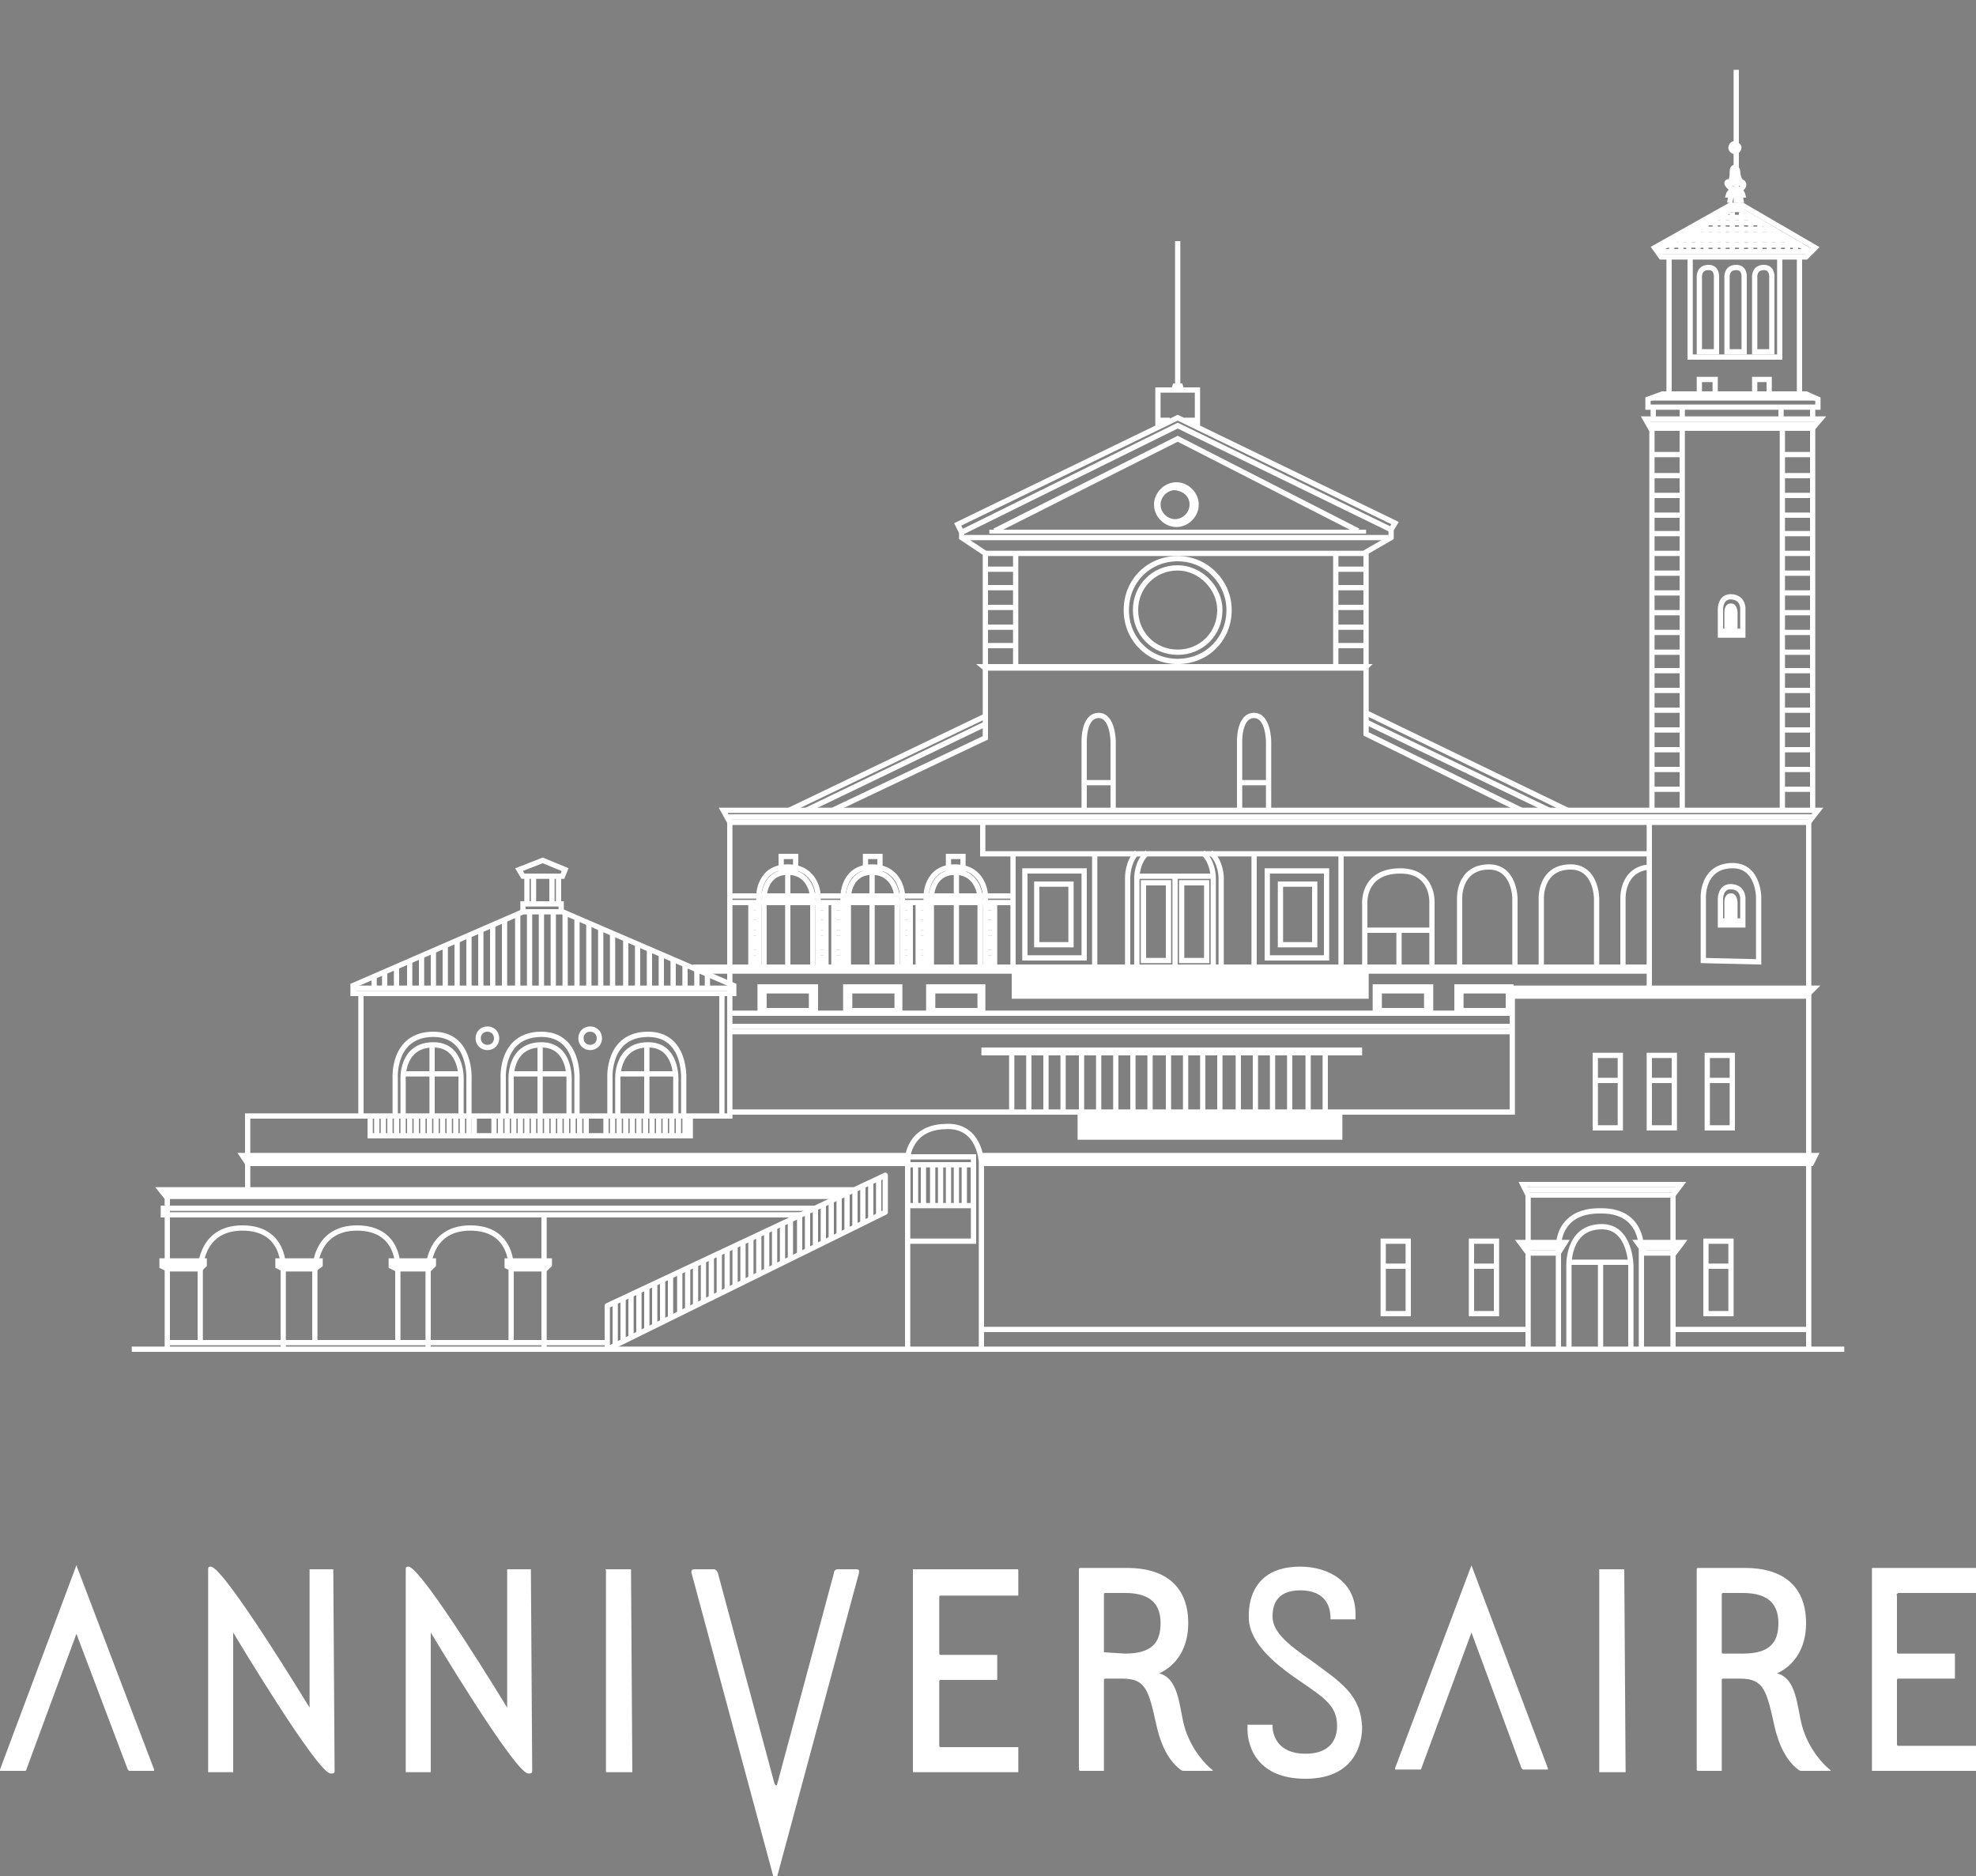 <?xml version="1.0" encoding="utf-8"?>
<!-- Generator: Adobe Illustrator 23.0.3, SVG Export Plug-In . SVG Version: 6.00 Build 0)  -->
<svg version="1.1" id="レイヤー_1" xmlns="http://www.w3.org/2000/svg" xmlns:xlink="http://www.w3.org/1999/xlink" x="0px"
	 y="0px" viewBox="0 0 150 142.4" style="enable-background:new 0 0 150 142.4;" xml:space="preserve">
<rect x="0" y="0" width="150" height="142.4" fill="#808080" stroke="none"/>
<style type="text/css">
	.st0{fill:#FFFFFF;}
	.st1{fill:none;stroke:#FFFFFF;stroke-width:0.4;}
	.st2{fill:none;stroke:#FFFFFF;stroke-width:0.4;stroke-linejoin:round;}
	.st3{fill:#FFFFFF;stroke:#FFFFFF;stroke-width:0.4;}
	.st4{fill:#163F9A;stroke:#FFFFFF;stroke-width:0.4;}
</style>
<path class="st0" d="M99.5,126c-1.6-1.1-2.9-2.1-2.9-3.3c0-0.6,0.1-2,2.1-2c1.9,0,2.3,1.2,2.3,2.1c0,0.1,0,0.1,0,0.1s0,0,0.1,0h1.7
	h0.1v-0.1v-0.3c0-2.5-2.1-3.6-4.2-3.6c-4.2,0-3.9,3.7-3.9,3.9c0,1.2,0.9,2.5,2.4,3.7c0.5,0.4,0.9,0.7,1.5,1.1
	c1.9,1.3,2.8,1.9,2.8,3.4c0,0.6-0.2,2.1-2.4,2.1c-2.1,0-2.5-1.4-2.5-2.1v-0.1c0,0,0,0-0.1,0h-1.7h-0.1c0,0,0,0,0,0.1v0.3
	c0,0.8,0.4,3.7,4.4,3.7l0,0c3.9,0,4.3-2.9,4.3-3.9C103.3,128.6,101.8,127.7,99.5,126z M123.3,119.1h-1.8h-0.1c0,0,0,0,0,0.1v15.2
	v0.1c0,0,0,0,0.1,0h1.8h0.1c0,0,0,0,0-0.1L123.3,119.1C123.4,119.1,123.4,119.1,123.3,119.1C123.4,119.1,123.4,119.1,123.3,119.1z
	 M111.7,118.8C111.7,118.8,111.6,118.9,111.7,118.8l-5.8,15.4v0.1h0.1h1.8c0,0,0.1,0,0.1-0.1l3.8-10.3l3.8,10.3l0.1,0.1h1.8h0.1
	v-0.1L111.7,118.8C111.8,118.9,111.7,118.8,111.7,118.8z M5.8,118.8C5.8,118.8,5.8,118.9,5.8,118.8L0,134.3v0.1c0,0,0,0,0.1,0h1.8
	c0,0,0.1,0,0.1-0.1L5.8,124l3.9,10.3l0.1,0.1h1.8h0.1v-0.1L5.8,118.8C5.9,118.9,5.9,118.8,5.8,118.8z M65,119.1h-1.4
	c-0.3,0-0.3,0.3-0.3,0.3l-4.3,16c0,0,0,0.1-0.1,0.1l-0.1-0.1l-4.3-16c0,0-0.1-0.3-0.3-0.3h-1.5c-0.3,0-0.2,0.3-0.2,0.3l6.2,23
	c0,0,0,0.1,0.2,0.1s0.1-0.1,0.1-0.1l6.2-23C65.2,119.3,65.3,119.1,65,119.1z M77.2,119.1h-7.8h-0.1c0,0,0,0,0,0.1v15.2v0.1
	c0,0,0,0,0.1,0h7.8h0.1c0,0,0,0,0-0.1v-1.7v-0.1c0,0,0,0-0.1,0h-5.8c0,0-0.1,0-0.1-0.1v-4.9c0-0.1,0.1-0.1,0.1-0.1h4.2h0.1
	c0,0,0,0,0-0.1v-1.7v-0.1c0,0,0,0-0.1,0h-4.2c0,0-0.1,0-0.1-0.1v-4.3c0-0.1,0.1-0.1,0.1-0.1h5.8h0.1c0,0,0,0,0-0.1v-1.7
	C77.3,119.1,77.3,119.1,77.2,119.1C77.3,119.1,77.3,119.1,77.2,119.1z M144.1,120.9h5.9h0.1c0,0,0,0,0-0.1v-1.7V119c0,0,0,0-0.1,0
	h-7.8h-0.1c0,0,0,0,0,0.1v15.2v0.1c0,0,0,0,0.1,0h7.8h0.1c0,0,0,0,0-0.1v-1.7v-0.1c0,0,0,0-0.1,0h-5.9c0,0-0.1,0-0.1-0.1v-4.9
	c0-0.1,0.1-0.1,0.1-0.1h4.2h0.1c0,0,0,0,0-0.1v-1.7v-0.1c0,0,0,0-0.1,0h-4.2c0,0-0.1,0-0.1-0.1v-4.3
	C143.9,121,144.1,120.9,144.1,120.9L144.1,120.9z M47.9,119.1h-1.8c0,0,0,0-0.1,0s0,0,0,0.1v15.2v0.1c0,0,0,0,0.1,0h1.8
	c0,0,0,0,0.1,0c0,0,0,0,0-0.1L47.9,119.1C48,119.1,48,119.1,47.9,119.1C48,119.1,48,119.1,47.9,119.1z M25.3,119.1h-1.7
	c0,0,0,0-0.1,0c0,0,0,0,0,0.1v10.4c0,0-6.5-10.7-7.5-10.7c-0.1,0-0.2,0-0.2,0.2v15.3v0.1c0,0,0,0,0.1,0h1.7c0,0,0,0,0.1,0
	c0,0,0,0,0-0.1v-10.5c0,0,6.4,10.7,7.4,10.7c0.2,0,0.3,0,0.3-0.2L25.3,119.1C25.4,119.1,25.4,119.1,25.3,119.1L25.3,119.1z
	 M40.3,119.1h-1.7c0,0,0,0-0.1,0c0,0,0,0,0,0.1v10.4c0,0-6.5-10.7-7.5-10.7c-0.1,0-0.2,0-0.2,0.2v15.3v0.1c0,0,0,0,0.1,0h1.7
	c0,0,0,0,0.1,0c0,0,0,0,0-0.1v-10.5c0,0,6.4,10.7,7.4,10.7c0.2,0,0.3,0,0.3-0.2L40.3,119.1C40.5,119.1,40.5,119.1,40.3,119.1
	C40.4,119.1,40.4,119.1,40.3,119.1z M89.9,131c-0.4-1.5-0.4-3.6-1.9-4c1.3-0.6,2.2-1.9,2.2-3.8c0-3.1-2.1-4.2-4.6-4.2H82
	c-0.1,0-0.1,0.1-0.1,0.1v15.2c0,0.1,0.1,0.1,0.1,0.1h1.7h0.1c0,0,0,0,0-0.1v-6.8c0-0.1,0.1-0.1,0.1-0.1H85c0.1,0,0.1,0,0.2,0
	c1.8,0,2,0.9,2.6,3.6c0.5,2.2,1.4,3,1.8,3.3c0.1,0.1,0.2,0.1,0.3,0.1H92c0.1,0,0.1,0,0-0.1C91.6,134,90.4,132.8,89.9,131z
	 M83.8,125.4V121c0,0,0-0.1,0.1-0.1h1.5c2,0,2.7,0.9,2.7,2.3c0,1.5-0.7,2.3-2.7,2.3L83.8,125.4C83.8,125.5,83.8,125.4,83.8,125.4z
	 M136.8,131c-0.4-1.5-0.4-3.6-1.9-4c1.3-0.6,2.2-1.9,2.2-3.8c0-3.1-2.1-4.2-4.6-4.2h-3.6c-0.1,0-0.1,0.1-0.1,0.1v15.2
	c0,0.1,0.1,0.1,0.1,0.1h1.7h0.1c0,0,0,0,0-0.1v-6.8c0-0.1,0.1-0.1,0.1-0.1h1.1c0.1,0,0.1,0,0.2,0c1.8,0,2,0.9,2.6,3.6
	c0.5,2.2,1.4,3,1.8,3.3c0.1,0.1,0.2,0.1,0.3,0.1h2.1c0.1,0,0.1,0,0-0.1C138.5,134,137.3,132.8,136.8,131z M130.7,125.4V121
	c0,0,0-0.1,0.1-0.1h1.5c2,0,2.7,0.9,2.7,2.3c0,1.5-0.7,2.3-2.7,2.3h-1.5C130.7,125.5,130.7,125.4,130.7,125.4z"/>
<g>
	<rect x="74.5" y="79.5" class="st0" width="28.9" height="0.6"/>
	<polygon class="st0" points="103.7,50.9 74.7,50.9 74.1,50.4 104.2,50.4 	"/>
	<rect x="75.1" y="40.2" class="st0" width="28.6" height="0.3"/>
	<path class="st0" d="M130.9,69.8v-1.4c0,0,0-0.6,0.5-0.6c0.5,0,0.5,0.7,0.5,0.7v1.4H130.9z"/>
	<path class="st0" d="M130.9,47.8v-1.4c0,0,0-0.6,0.5-0.6c0.5,0,0.5,0.7,0.5,0.7v1.4H130.9z"/>
	<polygon class="st0" points="138,30.4 125.2,30.4 126.3,29.9 137.1,29.9 	"/>
	<rect x="131.2" y="15.4" class="st0" width="1.2" height="0.7"/>
	<g>
		<line class="st1" x1="53.3" y1="73.7" x2="125.2" y2="73.7"/>
		<line class="st1" x1="12.7" y1="102.4" x2="12.7" y2="90.9"/>
		<polyline class="st1" points="18.8,90.3 18.8,84.7 55.4,84.7 55.4,62.4 137.3,62.4 137.3,102.4 		"/>
		<line class="st1" x1="12.7" y1="101.9" x2="46.1" y2="101.9"/>
		<path class="st1" d="M15.2,102v-5.5c0,0-0.1-3.3,3.2-3.3c3.3,0,3.1,3.1,3.1,3.1v6.2"/>
		<path class="st1" d="M23.9,101.9v-5.4c0,0-0.1-3.3,3.2-3.3c3.3,0,3.1,3.1,3.1,3.1v5.7"/>
		<path class="st1" d="M32.5,102.4v-5.9c0,0-0.1-3.3,3.2-3.3c3.3,0,3.1,3.1,3.1,3.1v5.7"/>
		<polygon class="st1" points="12.7,96.3 15.2,96.3 15.5,96 15.5,95.7 12.3,95.7 12.3,96.1 		"/>
		<polygon class="st1" points="21.5,96.3 23.9,96.3 24.3,96 24.3,95.7 21.1,95.7 21.1,96.1 		"/>
		<polygon class="st1" points="30.1,96.3 32.6,96.3 32.9,96 32.9,95.7 29.7,95.7 29.7,96.1 		"/>
		<line class="st1" x1="41.3" y1="92.3" x2="41.3" y2="102.5"/>
		<polyline class="st1" points="64.8,90.3 12.2,90.3 12.6,90.8 63.7,90.8 		"/>
		<polyline class="st1" points="60.8,92.2 12.4,92.2 12.4,91.7 61.9,91.7 		"/>
		<line class="st1" x1="12.3" y1="96" x2="15.5" y2="96"/>
		<polygon class="st1" points="38.9,96.3 41.4,96.3 41.7,96 41.7,95.7 38.5,95.7 38.5,96.1 		"/>
		<line class="st1" x1="21.1" y1="96" x2="24.2" y2="96"/>
		<line class="st1" x1="29.8" y1="96" x2="32.9" y2="96"/>
		<line class="st1" x1="38.5" y1="96" x2="41.7" y2="96"/>
		<polygon class="st2" points="67.2,89.2 46.1,99.1 46.1,102.4 67.2,92 		"/>
		<line class="st1" x1="46.7" y1="98.9" x2="46.7" y2="102.2"/>
		<line class="st1" x1="47.3" y1="98.6" x2="47.3" y2="101.8"/>
		<line class="st1" x1="47.9" y1="98.3" x2="47.9" y2="101.5"/>
		<line class="st1" x1="48.5" y1="98" x2="48.5" y2="101.2"/>
		<line class="st1" x1="49.1" y1="97.7" x2="49.1" y2="101"/>
		<line class="st1" x1="49.7" y1="97.4" x2="49.7" y2="100.6"/>
		<line class="st1" x1="50.3" y1="97.1" x2="50.3" y2="100.3"/>
		<line class="st1" x1="50.9" y1="96.9" x2="50.9" y2="100"/>
		<line class="st1" x1="51.6" y1="96.6" x2="51.6" y2="99.7"/>
		<line class="st1" x1="52.2" y1="96.3" x2="52.2" y2="99.4"/>
		<line class="st1" x1="52.8" y1="96" x2="52.8" y2="99.1"/>
		<line class="st1" x1="53.4" y1="95.7" x2="53.4" y2="98.8"/>
		<line class="st1" x1="54" y1="95.4" x2="54" y2="98.6"/>
		<line class="st1" x1="54.6" y1="95.2" x2="54.6" y2="98.2"/>
		<line class="st1" x1="55.2" y1="94.9" x2="55.2" y2="97.9"/>
		<line class="st1" x1="55.8" y1="94.6" x2="55.8" y2="97.7"/>
		<line class="st1" x1="56.4" y1="94.3" x2="56.4" y2="97.3"/>
		<line class="st1" x1="57" y1="94" x2="57" y2="97.1"/>
		<line class="st1" x1="57.6" y1="93.8" x2="57.6" y2="96.8"/>
		<line class="st1" x1="58.2" y1="93.4" x2="58.2" y2="96.4"/>
		<line class="st1" x1="58.8" y1="93.2" x2="58.8" y2="96.2"/>
		<line class="st1" x1="59.4" y1="92.8" x2="59.4" y2="95.9"/>
		<line class="st1" x1="60" y1="92.6" x2="60" y2="95.6"/>
		<line class="st1" x1="60.7" y1="92.3" x2="60.7" y2="95.3"/>
		<line class="st1" x1="61.3" y1="92" x2="61.3" y2="94.9"/>
		<line class="st1" x1="61.9" y1="91.7" x2="61.9" y2="94.7"/>
		<line class="st1" x1="62.5" y1="91.5" x2="62.5" y2="94.3"/>
		<line class="st1" x1="63.1" y1="91.2" x2="63.1" y2="94"/>
		<line class="st1" x1="63.7" y1="90.9" x2="63.7" y2="93.7"/>
		<line class="st1" x1="64.3" y1="90.6" x2="64.3" y2="93.4"/>
		<line class="st1" x1="64.9" y1="90.3" x2="64.9" y2="93.2"/>
		<line class="st1" x1="65.5" y1="90" x2="65.5" y2="92.8"/>
		<line class="st1" x1="66.1" y1="89.8" x2="66.1" y2="92.6"/>
		<line class="st1" x1="66.7" y1="89.5" x2="66.7" y2="92.3"/>
		<polygon class="st1" points="18.8,88.3 68.9,88.3 68.9,87.7 18.4,87.7 		"/>
		<polygon class="st1" points="137.5,88.3 74.6,88.3 74.6,87.7 137.8,87.7 		"/>
		<line class="st3" x1="27.4" y1="84.7" x2="27.4" y2="75.5"/>
		<line class="st3" x1="54.8" y1="84.7" x2="54.8" y2="75.5"/>
		<polyline class="st1" points="28.1,84.8 28.1,86.2 52.4,86.2 52.4,84.7 		"/>
		<line class="st1" x1="28.6" y1="84.7" x2="28.6" y2="86.2"/>
		<line class="st1" x1="29.1" y1="84.7" x2="29.1" y2="86.2"/>
		<line class="st1" x1="29.6" y1="84.7" x2="29.6" y2="86.2"/>
		<line class="st1" x1="30.1" y1="84.7" x2="30.1" y2="86.2"/>
		<line class="st1" x1="30.6" y1="84.7" x2="30.6" y2="86.2"/>
		<line class="st1" x1="31.1" y1="84.7" x2="31.1" y2="86.2"/>
		<line class="st1" x1="31.6" y1="84.7" x2="31.6" y2="86.2"/>
		<line class="st1" x1="32.1" y1="84.7" x2="32.1" y2="86.2"/>
		<line class="st1" x1="32.6" y1="84.7" x2="32.6" y2="86.2"/>
		<line class="st1" x1="33.1" y1="84.7" x2="33.1" y2="86.2"/>
		<line class="st1" x1="33.6" y1="84.7" x2="33.6" y2="86.2"/>
		<line class="st1" x1="34.1" y1="84.7" x2="34.1" y2="86.2"/>
		<line class="st1" x1="34.6" y1="84.7" x2="34.6" y2="86.2"/>
		<line class="st1" x1="35.1" y1="84.7" x2="35.1" y2="86.2"/>
		<line class="st1" x1="35.6" y1="84.7" x2="35.6" y2="86.2"/>
		<line class="st1" x1="36" y1="84.7" x2="36" y2="86.2"/>
		<line class="st1" x1="37.5" y1="84.7" x2="37.5" y2="86.2"/>
		<line class="st1" x1="38" y1="84.7" x2="38" y2="86.2"/>
		<line class="st1" x1="38.5" y1="84.7" x2="38.5" y2="86.2"/>
		<line class="st1" x1="39" y1="84.7" x2="39" y2="86.2"/>
		<line class="st1" x1="39.5" y1="84.7" x2="39.5" y2="86.2"/>
		<line class="st1" x1="40" y1="84.7" x2="40" y2="86.2"/>
		<line class="st1" x1="40.5" y1="84.7" x2="40.5" y2="86.2"/>
		<line class="st1" x1="41" y1="84.7" x2="41" y2="86.2"/>
		<line class="st1" x1="41.5" y1="84.7" x2="41.5" y2="86.2"/>
		<line class="st1" x1="42" y1="84.7" x2="42" y2="86.2"/>
		<line class="st1" x1="42.5" y1="84.7" x2="42.5" y2="86.2"/>
		<line class="st1" x1="43" y1="84.7" x2="43" y2="86.2"/>
		<line class="st1" x1="43.5" y1="84.7" x2="43.5" y2="86.2"/>
		<line class="st1" x1="44" y1="84.7" x2="44" y2="86.2"/>
		<line class="st1" x1="44.5" y1="84.7" x2="44.5" y2="86.2"/>
		<line class="st1" x1="46" y1="84.7" x2="46" y2="86.2"/>
		<line class="st1" x1="46.5" y1="84.7" x2="46.5" y2="86.2"/>
		<line class="st1" x1="47" y1="84.7" x2="47" y2="86.2"/>
		<line class="st1" x1="47.5" y1="84.7" x2="47.5" y2="86.2"/>
		<line class="st1" x1="48" y1="84.7" x2="48" y2="86.2"/>
		<line class="st1" x1="48.5" y1="84.7" x2="48.5" y2="86.2"/>
		<line class="st1" x1="49" y1="84.7" x2="49" y2="86.2"/>
		<line class="st1" x1="49.5" y1="84.7" x2="49.5" y2="86.2"/>
		<line class="st1" x1="50" y1="84.7" x2="50" y2="86.2"/>
		<line class="st1" x1="50.5" y1="84.7" x2="50.5" y2="86.2"/>
		<line class="st1" x1="51" y1="84.7" x2="51" y2="86.2"/>
		<line class="st1" x1="51.5" y1="84.7" x2="51.5" y2="86.2"/>
		<line class="st1" x1="52" y1="84.7" x2="52" y2="86.2"/>
		<path class="st1" d="M30,84.7v-2.9c0,0-0.2-3.3,2.9-3.3c2.9,0,2.7,3.4,2.7,3.4v2.8"/>
		<path class="st1" d="M30.6,84.7V82c0,0-0.2-2.7,2.3-2.7c2.3,0,2.1,2.8,2.1,2.8v2.6"/>
		<line class="st1" x1="32.8" y1="79.3" x2="32.8" y2="84.7"/>
		<line class="st1" x1="30.6" y1="81.5" x2="34.9" y2="81.5"/>
		<path class="st1" d="M38.2,84.7v-2.9c0,0-0.2-3.3,2.9-3.3c2.9,0,2.7,3.4,2.7,3.4v2.8"/>
		<path class="st1" d="M38.8,84.7V82c0,0-0.2-2.7,2.3-2.7c2.3,0,2.1,2.8,2.1,2.8v2.6"/>
		<line class="st1" x1="41" y1="79.3" x2="41" y2="84.7"/>
		<line class="st1" x1="38.8" y1="81.5" x2="43.1" y2="81.5"/>
		<path class="st1" d="M46.3,84.7v-2.9c0,0-0.2-3.3,2.9-3.3c2.9,0,2.7,3.4,2.7,3.4v2.8"/>
		<path class="st1" d="M46.9,84.7V82c0,0-0.2-2.7,2.3-2.7c2.3,0,2.1,2.8,2.1,2.8v2.6"/>
		<line class="st1" x1="49.1" y1="79.3" x2="49.1" y2="84.7"/>
		<line class="st1" x1="46.9" y1="81.5" x2="51.3" y2="81.5"/>
		<path class="st1" d="M45.5,78.8c0,0.4-0.3,0.7-0.7,0.7c-0.4,0-0.7-0.3-0.7-0.7c0-0.4,0.3-0.7,0.7-0.7
			C45.2,78.1,45.5,78.4,45.5,78.8z"/>
		<path class="st1" d="M37.7,78.8c0,0.4-0.3,0.7-0.7,0.7c-0.4,0-0.7-0.3-0.7-0.7c0-0.4,0.3-0.7,0.7-0.7
			C37.4,78.1,37.7,78.4,37.7,78.8z"/>
		<polyline class="st1" points="55.4,84.4 114.8,84.4 114.8,75.6 137.2,75.6 		"/>
		<line class="st1" x1="76.8" y1="80" x2="76.8" y2="84.4"/>
		<line class="st1" x1="78.1" y1="80" x2="78.1" y2="84.4"/>
		<line class="st1" x1="79.4" y1="80" x2="79.4" y2="84.4"/>
		<line class="st1" x1="80.7" y1="80" x2="80.7" y2="84.4"/>
		<line class="st1" x1="82.1" y1="80" x2="82.1" y2="84.4"/>
		<line class="st1" x1="83.4" y1="80" x2="83.4" y2="84.4"/>
		<line class="st1" x1="84.7" y1="80" x2="84.7" y2="84.4"/>
		<line class="st1" x1="86" y1="80" x2="86" y2="84.4"/>
		<line class="st1" x1="87.3" y1="80" x2="87.3" y2="84.4"/>
		<line class="st1" x1="88.7" y1="80" x2="88.7" y2="84.4"/>
		<line class="st1" x1="90" y1="80" x2="90" y2="84.4"/>
		<line class="st1" x1="91.3" y1="80" x2="91.3" y2="84.4"/>
		<line class="st1" x1="92.6" y1="80" x2="92.6" y2="84.4"/>
		<line class="st1" x1="94" y1="80" x2="94" y2="84.4"/>
		<line class="st1" x1="95.3" y1="80" x2="95.3" y2="84.4"/>
		<line class="st1" x1="96.6" y1="80" x2="96.6" y2="84.4"/>
		<line class="st1" x1="97.9" y1="80" x2="97.9" y2="84.4"/>
		<line class="st1" x1="99.3" y1="80" x2="99.3" y2="84.4"/>
		<line class="st1" x1="100.6" y1="80" x2="100.6" y2="84.4"/>
		<polyline class="st1" points="101.7,84.4 101.7,86.3 82,86.3 82,84.4 		"/>
		<line class="st1" x1="82.3" y1="84.4" x2="82.3" y2="86.2"/>
		<line class="st1" x1="82.6" y1="84.4" x2="82.6" y2="86.2"/>
		<line class="st1" x1="82.8" y1="84.4" x2="82.8" y2="86.2"/>
		<line class="st1" x1="83.1" y1="84.4" x2="83.1" y2="86.2"/>
		<line class="st1" x1="83.3" y1="84.4" x2="83.3" y2="86.2"/>
		<line class="st1" x1="83.6" y1="84.4" x2="83.6" y2="86.2"/>
		<line class="st1" x1="83.9" y1="84.4" x2="83.9" y2="86.2"/>
		<line class="st1" x1="84.1" y1="84.4" x2="84.1" y2="86.2"/>
		<line class="st1" x1="84.4" y1="84.4" x2="84.4" y2="86.2"/>
		<line class="st1" x1="84.6" y1="84.4" x2="84.6" y2="86.2"/>
		<line class="st1" x1="84.9" y1="84.4" x2="84.9" y2="86.2"/>
		<line class="st1" x1="85.2" y1="84.4" x2="85.2" y2="86.2"/>
		<line class="st1" x1="85.4" y1="84.4" x2="85.4" y2="86.2"/>
		<line class="st1" x1="85.7" y1="84.4" x2="85.7" y2="86.2"/>
		<line class="st1" x1="85.9" y1="84.4" x2="85.9" y2="86.2"/>
		<line class="st1" x1="86.2" y1="84.4" x2="86.2" y2="86.2"/>
		<line class="st1" x1="86.4" y1="84.4" x2="86.4" y2="86.2"/>
		<line class="st1" x1="86.7" y1="84.4" x2="86.7" y2="86.2"/>
		<line class="st1" x1="87" y1="84.4" x2="87" y2="86.2"/>
		<line class="st1" x1="87.2" y1="84.4" x2="87.2" y2="86.2"/>
		<line class="st1" x1="87.5" y1="84.4" x2="87.5" y2="86.2"/>
		<line class="st1" x1="87.7" y1="84.4" x2="87.7" y2="86.2"/>
		<line class="st1" x1="88" y1="84.4" x2="88" y2="86.2"/>
		<line class="st1" x1="88.2" y1="84.4" x2="88.2" y2="86.2"/>
		<line class="st1" x1="88.5" y1="84.4" x2="88.5" y2="86.2"/>
		<line class="st1" x1="88.8" y1="84.4" x2="88.8" y2="86.2"/>
		<line class="st1" x1="89" y1="84.4" x2="89" y2="86.2"/>
		<line class="st1" x1="89.3" y1="84.4" x2="89.3" y2="86.2"/>
		<line class="st1" x1="89.5" y1="84.4" x2="89.5" y2="86.2"/>
		<line class="st1" x1="89.8" y1="84.4" x2="89.8" y2="86.2"/>
		<line class="st1" x1="90.1" y1="84.4" x2="90.1" y2="86.2"/>
		<line class="st1" x1="90.3" y1="84.4" x2="90.3" y2="86.2"/>
		<line class="st1" x1="90.6" y1="84.4" x2="90.6" y2="86.2"/>
		<line class="st1" x1="90.8" y1="84.4" x2="90.8" y2="86.2"/>
		<line class="st1" x1="91.1" y1="84.4" x2="91.1" y2="86.2"/>
		<line class="st1" x1="91.3" y1="84.4" x2="91.3" y2="86.2"/>
		<line class="st1" x1="91.6" y1="84.4" x2="91.6" y2="86.2"/>
		<line class="st1" x1="91.9" y1="84.4" x2="91.9" y2="86.2"/>
		<line class="st1" x1="92.1" y1="84.4" x2="92.1" y2="86.2"/>
		<line class="st1" x1="92.4" y1="84.4" x2="92.4" y2="86.2"/>
		<line class="st1" x1="92.6" y1="84.4" x2="92.6" y2="86.2"/>
		<line class="st1" x1="92.9" y1="84.4" x2="92.9" y2="86.2"/>
		<line class="st1" x1="93.1" y1="84.4" x2="93.1" y2="86.2"/>
		<line class="st1" x1="93.4" y1="84.4" x2="93.4" y2="86.2"/>
		<line class="st1" x1="93.7" y1="84.4" x2="93.7" y2="86.2"/>
		<line class="st1" x1="93.9" y1="84.4" x2="93.9" y2="86.2"/>
		<line class="st1" x1="94.2" y1="84.4" x2="94.2" y2="86.2"/>
		<line class="st1" x1="94.4" y1="84.4" x2="94.4" y2="86.2"/>
		<line class="st1" x1="94.7" y1="84.4" x2="94.7" y2="86.2"/>
		<line class="st1" x1="95" y1="84.4" x2="95" y2="86.2"/>
		<line class="st1" x1="95.2" y1="84.4" x2="95.2" y2="86.2"/>
		<line class="st1" x1="95.5" y1="84.4" x2="95.5" y2="86.2"/>
		<line class="st1" x1="95.7" y1="84.4" x2="95.7" y2="86.2"/>
		<line class="st1" x1="96" y1="84.4" x2="96" y2="86.2"/>
		<line class="st1" x1="96.2" y1="84.4" x2="96.2" y2="86.2"/>
		<line class="st1" x1="96.5" y1="84.4" x2="96.5" y2="86.2"/>
		<line class="st1" x1="96.8" y1="84.4" x2="96.8" y2="86.2"/>
		<line class="st1" x1="97" y1="84.4" x2="97" y2="86.2"/>
		<line class="st1" x1="97.3" y1="84.4" x2="97.3" y2="86.2"/>
		<line class="st1" x1="97.5" y1="84.4" x2="97.5" y2="86.2"/>
		<line class="st1" x1="97.8" y1="84.4" x2="97.8" y2="86.2"/>
		<line class="st1" x1="98" y1="84.4" x2="98" y2="86.2"/>
		<line class="st1" x1="98.3" y1="84.4" x2="98.3" y2="86.2"/>
		<line class="st1" x1="98.6" y1="84.4" x2="98.6" y2="86.2"/>
		<line class="st1" x1="98.8" y1="84.4" x2="98.8" y2="86.2"/>
		<line class="st1" x1="99.1" y1="84.4" x2="99.1" y2="86.2"/>
		<line class="st1" x1="99.3" y1="84.4" x2="99.3" y2="86.2"/>
		<line class="st1" x1="99.6" y1="84.4" x2="99.6" y2="86.2"/>
		<line class="st1" x1="99.9" y1="84.4" x2="99.9" y2="86.2"/>
		<line class="st1" x1="100.1" y1="84.4" x2="100.1" y2="86.2"/>
		<line class="st1" x1="100.4" y1="84.4" x2="100.4" y2="86.2"/>
		<line class="st1" x1="100.6" y1="84.4" x2="100.6" y2="86.2"/>
		<line class="st1" x1="100.9" y1="84.4" x2="100.9" y2="86.2"/>
		<line class="st1" x1="101.1" y1="84.4" x2="101.1" y2="86.2"/>
		<line class="st1" x1="101.4" y1="84.4" x2="101.4" y2="86.2"/>
		<polyline class="st1" points="103.7,73.7 103.7,75.6 77,75.6 77,73.7 		"/>
		<line class="st1" x1="77.3" y1="73.8" x2="77.3" y2="75.6"/>
		<line class="st1" x1="77.5" y1="73.8" x2="77.5" y2="75.6"/>
		<line class="st1" x1="77.8" y1="73.8" x2="77.8" y2="75.6"/>
		<line class="st1" x1="78.1" y1="73.8" x2="78.1" y2="75.6"/>
		<line class="st1" x1="78.3" y1="73.8" x2="78.3" y2="75.6"/>
		<line class="st1" x1="78.6" y1="73.8" x2="78.6" y2="75.6"/>
		<line class="st1" x1="78.8" y1="73.8" x2="78.8" y2="75.6"/>
		<line class="st1" x1="79.1" y1="73.8" x2="79.1" y2="75.6"/>
		<line class="st1" x1="79.3" y1="73.8" x2="79.3" y2="75.6"/>
		<line class="st1" x1="79.6" y1="73.8" x2="79.6" y2="75.6"/>
		<line class="st1" x1="79.9" y1="73.8" x2="79.9" y2="75.6"/>
		<line class="st1" x1="80.1" y1="73.8" x2="80.1" y2="75.6"/>
		<line class="st1" x1="80.4" y1="73.8" x2="80.4" y2="75.6"/>
		<line class="st1" x1="80.6" y1="73.8" x2="80.6" y2="75.6"/>
		<line class="st1" x1="80.9" y1="73.8" x2="80.9" y2="75.6"/>
		<line class="st1" x1="81.1" y1="73.8" x2="81.1" y2="75.6"/>
		<line class="st1" x1="81.4" y1="73.8" x2="81.4" y2="75.6"/>
		<line class="st1" x1="81.7" y1="73.8" x2="81.7" y2="75.6"/>
		<line class="st1" x1="81.9" y1="73.8" x2="81.9" y2="75.6"/>
		<line class="st1" x1="82.2" y1="73.8" x2="82.2" y2="75.6"/>
		<line class="st1" x1="82.4" y1="73.8" x2="82.4" y2="75.6"/>
		<line class="st1" x1="82.7" y1="73.8" x2="82.7" y2="75.6"/>
		<line class="st1" x1="83" y1="73.8" x2="83" y2="75.6"/>
		<line class="st1" x1="83.2" y1="73.8" x2="83.2" y2="75.6"/>
		<line class="st1" x1="83.5" y1="73.8" x2="83.5" y2="75.6"/>
		<line class="st1" x1="83.7" y1="73.8" x2="83.7" y2="75.6"/>
		<line class="st1" x1="84" y1="73.8" x2="84" y2="75.6"/>
		<line class="st1" x1="84.2" y1="73.8" x2="84.2" y2="75.6"/>
		<line class="st1" x1="84.5" y1="73.8" x2="84.5" y2="75.6"/>
		<line class="st1" x1="84.8" y1="73.8" x2="84.8" y2="75.6"/>
		<line class="st1" x1="85" y1="73.8" x2="85" y2="75.6"/>
		<line class="st1" x1="85.3" y1="73.8" x2="85.3" y2="75.6"/>
		<line class="st1" x1="85.5" y1="73.8" x2="85.5" y2="75.6"/>
		<line class="st1" x1="85.8" y1="73.8" x2="85.8" y2="75.6"/>
		<line class="st1" x1="86" y1="73.8" x2="86" y2="75.6"/>
		<line class="st1" x1="86.3" y1="73.8" x2="86.3" y2="75.6"/>
		<line class="st1" x1="86.6" y1="73.8" x2="86.6" y2="75.6"/>
		<line class="st1" x1="86.8" y1="73.8" x2="86.8" y2="75.6"/>
		<line class="st1" x1="87.1" y1="73.8" x2="87.1" y2="75.6"/>
		<line class="st1" x1="87.3" y1="73.8" x2="87.3" y2="75.6"/>
		<line class="st1" x1="87.6" y1="73.8" x2="87.6" y2="75.6"/>
		<line class="st1" x1="87.9" y1="73.8" x2="87.9" y2="75.6"/>
		<line class="st1" x1="88.1" y1="73.8" x2="88.1" y2="75.6"/>
		<line class="st1" x1="88.4" y1="73.8" x2="88.4" y2="75.6"/>
		<line class="st1" x1="88.6" y1="73.8" x2="88.6" y2="75.6"/>
		<line class="st1" x1="88.9" y1="73.8" x2="88.9" y2="75.6"/>
		<line class="st1" x1="89.1" y1="73.8" x2="89.1" y2="75.6"/>
		<line class="st1" x1="89.4" y1="73.8" x2="89.4" y2="75.6"/>
		<line class="st1" x1="89.7" y1="73.8" x2="89.7" y2="75.6"/>
		<line class="st1" x1="89.9" y1="73.8" x2="89.9" y2="75.6"/>
		<line class="st1" x1="90.2" y1="73.8" x2="90.2" y2="75.6"/>
		<line class="st1" x1="90.4" y1="73.8" x2="90.4" y2="75.6"/>
		<line class="st1" x1="90.7" y1="73.8" x2="90.7" y2="75.6"/>
		<line class="st1" x1="90.9" y1="73.8" x2="90.9" y2="75.6"/>
		<line class="st1" x1="91.2" y1="73.8" x2="91.2" y2="75.6"/>
		<line class="st1" x1="91.5" y1="73.8" x2="91.5" y2="75.6"/>
		<line class="st1" x1="91.7" y1="73.8" x2="91.7" y2="75.6"/>
		<line class="st1" x1="92" y1="73.8" x2="92" y2="75.6"/>
		<line class="st1" x1="92.2" y1="73.8" x2="92.2" y2="75.6"/>
		<line class="st1" x1="92.5" y1="73.8" x2="92.5" y2="75.6"/>
		<line class="st1" x1="92.8" y1="73.8" x2="92.8" y2="75.6"/>
		<line class="st1" x1="93" y1="73.8" x2="93" y2="75.6"/>
		<line class="st1" x1="93.3" y1="73.8" x2="93.3" y2="75.6"/>
		<line class="st1" x1="93.5" y1="73.8" x2="93.5" y2="75.6"/>
		<line class="st1" x1="93.8" y1="73.8" x2="93.8" y2="75.6"/>
		<line class="st1" x1="94" y1="73.8" x2="94" y2="75.6"/>
		<line class="st1" x1="94.3" y1="73.8" x2="94.3" y2="75.6"/>
		<line class="st1" x1="94.6" y1="73.8" x2="94.6" y2="75.6"/>
		<line class="st1" x1="94.8" y1="73.8" x2="94.8" y2="75.6"/>
		<line class="st1" x1="95.1" y1="73.8" x2="95.1" y2="75.6"/>
		<line class="st1" x1="95.3" y1="73.8" x2="95.3" y2="75.6"/>
		<line class="st1" x1="95.6" y1="73.8" x2="95.6" y2="75.6"/>
		<line class="st1" x1="95.8" y1="73.8" x2="95.8" y2="75.6"/>
		<line class="st1" x1="96.1" y1="73.8" x2="96.1" y2="75.6"/>
		<line class="st1" x1="96.4" y1="73.8" x2="96.4" y2="75.6"/>
		<line class="st1" x1="96.6" y1="73.8" x2="96.6" y2="75.6"/>
		<line class="st1" x1="96.9" y1="73.8" x2="96.9" y2="75.6"/>
		<line class="st1" x1="97.2" y1="73.8" x2="97.2" y2="75.6"/>
		<line class="st1" x1="97.4" y1="73.8" x2="97.4" y2="75.6"/>
		<line class="st1" x1="97.7" y1="73.8" x2="97.7" y2="75.6"/>
		<line class="st1" x1="98" y1="73.8" x2="98" y2="75.6"/>
		<line class="st1" x1="98.2" y1="73.8" x2="98.2" y2="75.6"/>
		<line class="st1" x1="98.5" y1="73.8" x2="98.5" y2="75.6"/>
		<line class="st1" x1="98.8" y1="73.8" x2="98.8" y2="75.6"/>
		<line class="st1" x1="99" y1="73.8" x2="99" y2="75.6"/>
		<line class="st1" x1="99.3" y1="73.8" x2="99.3" y2="75.6"/>
		<line class="st1" x1="99.6" y1="73.8" x2="99.6" y2="75.6"/>
		<line class="st1" x1="99.8" y1="73.8" x2="99.8" y2="75.6"/>
		<line class="st1" x1="100.1" y1="73.8" x2="100.1" y2="75.6"/>
		<line class="st1" x1="100.4" y1="73.8" x2="100.4" y2="75.6"/>
		<line class="st1" x1="100.6" y1="73.8" x2="100.6" y2="75.6"/>
		<line class="st1" x1="100.9" y1="73.8" x2="100.9" y2="75.6"/>
		<line class="st1" x1="101.2" y1="73.8" x2="101.2" y2="75.6"/>
		<line class="st1" x1="101.5" y1="73.8" x2="101.5" y2="75.6"/>
		<line class="st1" x1="101.7" y1="73.8" x2="101.7" y2="75.6"/>
		<line class="st1" x1="102" y1="73.8" x2="102" y2="75.6"/>
		<line class="st1" x1="102.3" y1="73.8" x2="102.3" y2="75.6"/>
		<line class="st1" x1="102.5" y1="73.8" x2="102.5" y2="75.6"/>
		<line class="st1" x1="102.8" y1="73.8" x2="102.8" y2="75.6"/>
		<line class="st1" x1="103.1" y1="73.8" x2="103.1" y2="75.6"/>
		<line class="st1" x1="103.3" y1="73.8" x2="103.3" y2="75.6"/>
		<line class="st1" x1="55.4" y1="76.9" x2="114.8" y2="76.9"/>
		<line class="st1" x1="55.4" y1="77.9" x2="114.8" y2="77.9"/>
		<line class="st1" x1="55.4" y1="78.3" x2="114.8" y2="78.3"/>
		<rect x="57.7" y="74.9" class="st1" width="4.2" height="2"/>
		<rect x="58" y="75.2" class="st1" width="3.6" height="1.5"/>
		<rect x="64.2" y="74.9" class="st1" width="4.1" height="2"/>
		<rect x="64.5" y="75.2" class="st1" width="3.6" height="1.5"/>
		<rect x="70.5" y="74.9" class="st1" width="4.1" height="2"/>
		<rect x="70.8" y="75.2" class="st1" width="3.6" height="1.5"/>
		<rect x="104.4" y="74.9" class="st1" width="4.2" height="2"/>
		<rect x="104.7" y="75.2" class="st1" width="3.6" height="1.5"/>
		<rect x="110.9" y="75.2" class="st1" width="3.6" height="1.5"/>
		<g>
			<rect x="77.8" y="66.1" class="st1" width="4.5" height="6.6"/>
			<rect x="78.7" y="67.1" class="st1" width="2.6" height="4.6"/>
		</g>
		<g>
			<rect x="96.2" y="66.1" class="st1" width="4.5" height="6.6"/>
			<rect x="97.2" y="67.1" class="st1" width="2.6" height="4.6"/>
		</g>
		<path class="st1" d="M85.6,73.4v-6.8c0,0,0-1.2,0.7-1.9"/>
		<path class="st1" d="M86.3,73.4v-6.8c0,0,0-1.2,0.8-1.9"/>
		<path class="st1" d="M92.7,73.4v-6.8c0,0,0-1.2-0.8-1.9"/>
		<path class="st1" d="M92.1,73.4v-6.8c0,0,0-1.2-0.8-1.9"/>
		<line class="st1" x1="86.4" y1="66.5" x2="92" y2="66.5"/>
		<line class="st1" x1="89.2" y1="66.5" x2="89.2" y2="73.4"/>
		<rect x="86.8" y="67" class="st1" width="1.9" height="5.9"/>
		<rect x="89.7" y="67" class="st1" width="1.9" height="5.9"/>
		<polygon class="st1" points="137.3,62.4 55.4,62.4 54.9,61.5 138,61.5 		"/>
		<line class="st1" x1="55.2" y1="62" x2="137.6" y2="62"/>
		<polyline class="st1" points="74.6,62.5 74.6,64.8 125.2,64.8 		"/>
		<line class="st1" x1="76.9" y1="64.8" x2="76.9" y2="73.4"/>
		<line class="st1" x1="83.1" y1="64.8" x2="83.1" y2="73.4"/>
		<line class="st1" x1="95.2" y1="64.8" x2="95.2" y2="73.4"/>
		<line class="st1" x1="101.8" y1="64.8" x2="101.8" y2="73.4"/>
		<path class="st1" d="M103.6,73.4v-4.8c0,0-0.2-2.5,2.7-2.5c2.6,0,2.4,2.5,2.4,2.5v4.8"/>
		<line class="st1" x1="103.6" y1="70.6" x2="108.7" y2="70.6"/>
		<line class="st1" x1="106.2" y1="70.6" x2="106.2" y2="73.4"/>
		<path class="st1" d="M110.8,73.4v-5.2c0,0-0.1-2.3,2.1-2.4c2.1-0.1,2.1,2.4,2.1,2.4v5.2"/>
		<path class="st1" d="M117,73.4v-5.2c0,0-0.1-2.3,2.1-2.4c2.1-0.1,2.1,2.4,2.1,2.4v5.2"/>
		<path class="st1" d="M129.3,72.9v-4.8c0,0-0.1-2.3,2.1-2.4c2.1-0.1,2.1,2.4,2.1,2.4V73L129.3,72.9z"/>
		<path class="st1" d="M123.2,73.4v-5.2c0,0-0.1-2.3,2.1-2.4"/>
		<line class="st1" x1="125.2" y1="62.4" x2="125.2" y2="75"/>
		<polyline class="st4" points="114.7,75.4 137.3,75.4 137.7,75 114.7,75 		"/>
		<rect x="110.6" y="74.9" class="st1" width="4.1" height="2"/>
		<rect x="121.1" y="80.1" class="st1" width="1.9" height="5.5"/>
		<line class="st1" x1="121.1" y1="82" x2="122.9" y2="82"/>
		<rect x="125.2" y="80.1" class="st1" width="1.9" height="5.5"/>
		<line class="st1" x1="125.2" y1="82" x2="127.1" y2="82"/>
		<rect x="129.6" y="80.1" class="st1" width="1.9" height="5.5"/>
		<line class="st1" x1="129.6" y1="82" x2="131.5" y2="82"/>
		<rect x="105" y="94.2" class="st1" width="1.9" height="5.5"/>
		<line class="st1" x1="105" y1="96.1" x2="106.9" y2="96.1"/>
		<rect x="111.7" y="94.2" class="st1" width="1.9" height="5.5"/>
		<line class="st1" x1="111.7" y1="96.1" x2="113.5" y2="96.1"/>
		<rect x="129.5" y="94.2" class="st1" width="1.9" height="5.5"/>
		<line class="st1" x1="129.5" y1="96.1" x2="131.3" y2="96.1"/>
		<polygon class="st1" points="127,90.7 116,90.7 115.6,89.9 127.6,89.9 		"/>
		<line class="st1" x1="115.8" y1="90.3" x2="127.3" y2="90.3"/>
		<line class="st1" x1="116" y1="90.7" x2="116" y2="102.4"/>
		<line class="st1" x1="127" y1="90.7" x2="127" y2="102.4"/>
		<path class="st1" d="M118.3,102.4v-7.5c0,0-0.3-3.1,3.3-3c3.2,0,3,3,3,3v7.5"/>
		<path class="st1" d="M119.1,102.4v-6.2c0,0-0.2-3.1,2.5-3.1c2.2,0,2.2,3,2.2,3v6.2"/>
		<line class="st1" x1="119.1" y1="95.8" x2="123.8" y2="95.8"/>
		<line class="st1" x1="121.5" y1="95.8" x2="121.5" y2="102.4"/>
		<polygon class="st1" points="116,95.1 118.3,95.1 118.8,94.3 115.4,94.3 		"/>
		<line class="st1" x1="115.7" y1="94.7" x2="118.6" y2="94.7"/>
		<polygon class="st1" points="124.9,95.1 127.1,95.1 127.7,94.3 124.3,94.3 		"/>
		<line class="st1" x1="124.6" y1="94.7" x2="127.4" y2="94.7"/>
		<path class="st1" d="M57.6,73.4V68c0,0,0-2.2,2.2-2.2c2.2,0,2.3,2.1,2.3,2.1v5.5"/>
		<path class="st1" d="M58,73.3v-5.2c0,0,0-1.9,1.8-1.9c1.8,0,1.9,1.9,1.9,1.9v5.3"/>
		<line class="st1" x1="59.8" y1="66.2" x2="59.8" y2="73.4"/>
		<line class="st1" x1="57.9" y1="68.3" x2="61.7" y2="68.3"/>
		<rect x="59.3" y="65" class="st1" width="1.1" height="1.2"/>
		<path class="st1" d="M64,73.4V68c0,0,0-2.2,2.2-2.2c2.2,0,2.3,2.1,2.3,2.1v5.5"/>
		<path class="st1" d="M64.4,73.3v-5.2c0,0,0-1.9,1.8-1.9c1.8,0,1.9,1.9,1.9,1.9v5.3"/>
		<line class="st1" x1="66.2" y1="66.2" x2="66.2" y2="73.4"/>
		<line class="st1" x1="64.3" y1="68.3" x2="68.1" y2="68.3"/>
		<rect x="65.7" y="65" class="st1" width="1.1" height="1.2"/>
		<path class="st1" d="M70.3,73.4V68c0,0,0-2.2,2.2-2.2c2.2,0,2.3,2.1,2.3,2.1v5.5"/>
		<path class="st1" d="M70.7,73.3v-5.2c0,0,0-1.9,1.8-1.9c1.8,0,1.9,1.9,1.9,1.9v5.3"/>
		<line class="st1" x1="72.6" y1="66.2" x2="72.6" y2="73.4"/>
		<line class="st1" x1="70.7" y1="68.3" x2="74.4" y2="68.3"/>
		<rect x="72" y="65" class="st1" width="1.1" height="1.2"/>
		<line class="st3" x1="55.4" y1="68" x2="76.9" y2="68"/>
		<line class="st3" x1="55.4" y1="68.5" x2="76.9" y2="68.5"/>
		<line class="st1" x1="57" y1="68.5" x2="57" y2="73.3"/>
		<line class="st1" x1="57" y1="68.9" x2="57.6" y2="68.9"/>
		<line class="st1" x1="57" y1="69.3" x2="57.6" y2="69.3"/>
		<line class="st1" x1="57" y1="69.6" x2="57.6" y2="69.6"/>
		<line class="st1" x1="57" y1="70" x2="57.6" y2="70"/>
		<line class="st1" x1="57" y1="70.4" x2="57.6" y2="70.4"/>
		<line class="st1" x1="57" y1="70.8" x2="57.6" y2="70.8"/>
		<line class="st1" x1="57" y1="71.2" x2="57.6" y2="71.2"/>
		<line class="st1" x1="57" y1="71.5" x2="57.6" y2="71.5"/>
		<line class="st1" x1="57" y1="71.9" x2="57.6" y2="71.9"/>
		<line class="st1" x1="57" y1="72.3" x2="57.6" y2="72.3"/>
		<line class="st1" x1="57" y1="72.7" x2="57.6" y2="72.7"/>
		<line class="st1" x1="57" y1="73" x2="57.6" y2="73"/>
		<line class="st1" x1="62.7" y1="68.5" x2="62.7" y2="73.3"/>
		<line class="st1" x1="62.7" y1="68.9" x2="62.1" y2="68.9"/>
		<line class="st1" x1="62.7" y1="69.3" x2="62.1" y2="69.3"/>
		<line class="st1" x1="62.7" y1="69.6" x2="62.1" y2="69.6"/>
		<line class="st1" x1="62.7" y1="70" x2="62.1" y2="70"/>
		<line class="st1" x1="62.7" y1="70.4" x2="62.1" y2="70.4"/>
		<line class="st1" x1="62.7" y1="70.8" x2="62.1" y2="70.8"/>
		<line class="st1" x1="62.7" y1="71.2" x2="62.1" y2="71.2"/>
		<line class="st1" x1="62.7" y1="71.5" x2="62.1" y2="71.5"/>
		<line class="st1" x1="62.7" y1="71.9" x2="62.1" y2="71.9"/>
		<line class="st1" x1="62.7" y1="72.3" x2="62.1" y2="72.3"/>
		<line class="st1" x1="62.7" y1="72.7" x2="62.1" y2="72.7"/>
		<line class="st1" x1="62.7" y1="73" x2="62.1" y2="73"/>
		<line class="st1" x1="69.1" y1="68.5" x2="69.1" y2="73.3"/>
		<line class="st1" x1="69.1" y1="68.9" x2="68.5" y2="68.9"/>
		<line class="st1" x1="69.1" y1="69.3" x2="68.5" y2="69.3"/>
		<line class="st1" x1="69.1" y1="69.6" x2="68.5" y2="69.6"/>
		<line class="st1" x1="69.1" y1="70" x2="68.5" y2="70"/>
		<line class="st1" x1="69.1" y1="70.4" x2="68.5" y2="70.4"/>
		<line class="st1" x1="69.1" y1="70.8" x2="68.5" y2="70.8"/>
		<line class="st1" x1="69.1" y1="71.2" x2="68.5" y2="71.2"/>
		<line class="st1" x1="69.1" y1="71.5" x2="68.5" y2="71.5"/>
		<line class="st1" x1="69.1" y1="71.9" x2="68.5" y2="71.9"/>
		<line class="st1" x1="69.1" y1="72.3" x2="68.5" y2="72.3"/>
		<line class="st1" x1="69.1" y1="72.7" x2="68.5" y2="72.7"/>
		<line class="st1" x1="69.1" y1="73" x2="68.5" y2="73"/>
		<line class="st1" x1="75.5" y1="68.5" x2="75.5" y2="73.3"/>
		<line class="st1" x1="75.5" y1="68.9" x2="74.9" y2="68.9"/>
		<line class="st1" x1="75.5" y1="69.3" x2="74.9" y2="69.3"/>
		<line class="st1" x1="75.5" y1="69.6" x2="74.9" y2="69.6"/>
		<line class="st1" x1="75.5" y1="70" x2="74.9" y2="70"/>
		<line class="st1" x1="75.5" y1="70.4" x2="74.9" y2="70.4"/>
		<line class="st1" x1="75.5" y1="70.8" x2="74.9" y2="70.8"/>
		<line class="st1" x1="75.5" y1="71.2" x2="74.9" y2="71.2"/>
		<line class="st1" x1="75.5" y1="71.5" x2="74.9" y2="71.5"/>
		<line class="st1" x1="75.5" y1="71.9" x2="74.9" y2="71.9"/>
		<line class="st1" x1="75.5" y1="72.3" x2="74.9" y2="72.3"/>
		<line class="st1" x1="75.5" y1="72.7" x2="74.9" y2="72.7"/>
		<line class="st1" x1="75.5" y1="73" x2="74.9" y2="73"/>
		<line class="st1" x1="63.3" y1="68.5" x2="63.3" y2="73.3"/>
		<line class="st1" x1="63.3" y1="68.9" x2="63.9" y2="68.9"/>
		<line class="st1" x1="63.3" y1="69.3" x2="63.9" y2="69.3"/>
		<line class="st1" x1="63.3" y1="69.6" x2="63.9" y2="69.6"/>
		<line class="st1" x1="63.3" y1="70" x2="63.9" y2="70"/>
		<line class="st1" x1="63.3" y1="70.4" x2="63.9" y2="70.4"/>
		<line class="st1" x1="63.3" y1="70.8" x2="63.9" y2="70.8"/>
		<line class="st1" x1="63.3" y1="71.2" x2="63.9" y2="71.2"/>
		<line class="st1" x1="63.3" y1="71.5" x2="63.9" y2="71.5"/>
		<line class="st1" x1="63.3" y1="71.9" x2="63.9" y2="71.9"/>
		<line class="st1" x1="63.3" y1="72.3" x2="63.9" y2="72.3"/>
		<line class="st1" x1="63.3" y1="72.7" x2="63.9" y2="72.7"/>
		<line class="st1" x1="63.3" y1="73" x2="63.9" y2="73"/>
		<line class="st1" x1="69.7" y1="68.5" x2="69.7" y2="73.3"/>
		<line class="st1" x1="69.7" y1="68.9" x2="70.3" y2="68.9"/>
		<line class="st1" x1="69.7" y1="69.3" x2="70.3" y2="69.3"/>
		<line class="st1" x1="69.7" y1="69.6" x2="70.3" y2="69.6"/>
		<line class="st1" x1="69.7" y1="70" x2="70.3" y2="70"/>
		<line class="st1" x1="69.7" y1="70.4" x2="70.3" y2="70.4"/>
		<line class="st1" x1="69.7" y1="70.8" x2="70.3" y2="70.8"/>
		<line class="st1" x1="69.7" y1="71.2" x2="70.3" y2="71.2"/>
		<line class="st1" x1="69.7" y1="71.5" x2="70.3" y2="71.5"/>
		<line class="st1" x1="69.7" y1="71.9" x2="70.3" y2="71.9"/>
		<line class="st1" x1="69.7" y1="72.3" x2="70.3" y2="72.3"/>
		<line class="st1" x1="69.7" y1="72.7" x2="70.3" y2="72.7"/>
		<line class="st1" x1="69.7" y1="73" x2="70.3" y2="73"/>
		<line class="st1" x1="52.6" y1="73.4" x2="125.2" y2="73.4"/>
		<polygon class="st1" points="55.7,75.4 26.8,75.4 26.8,74.8 39.7,69.2 42.7,69.2 55.7,74.8 		"/>
		<path class="st1" d="M41,69.2"/>
		<line class="st1" x1="41.1" y1="69.2" x2="41.1" y2="75"/>
		<line class="st1" x1="42" y1="69.2" x2="42" y2="75"/>
		<line class="st1" x1="42.9" y1="69.3" x2="42.9" y2="75"/>
		<line class="st1" x1="43.8" y1="69.6" x2="43.8" y2="75"/>
		<line class="st1" x1="44.7" y1="70" x2="44.7" y2="75"/>
		<line class="st1" x1="45.6" y1="70.4" x2="45.6" y2="75"/>
		<line class="st1" x1="46.5" y1="70.8" x2="46.5" y2="75"/>
		<line class="st1" x1="47.5" y1="71.2" x2="47.5" y2="75"/>
		<line class="st1" x1="48.4" y1="71.6" x2="48.4" y2="75"/>
		<line class="st1" x1="49.3" y1="72" x2="49.3" y2="75"/>
		<line class="st1" x1="50.2" y1="72.4" x2="50.2" y2="75"/>
		<line class="st1" x1="51.1" y1="72.8" x2="51.1" y2="75"/>
		<line class="st1" x1="52" y1="73.2" x2="52" y2="75"/>
		<line class="st1" x1="52.9" y1="73.6" x2="52.9" y2="75"/>
		<line class="st1" x1="40.2" y1="69.2" x2="40.2" y2="75"/>
		<line class="st1" x1="39.3" y1="69.4" x2="39.3" y2="75"/>
		<line class="st1" x1="38.3" y1="69.8" x2="38.3" y2="75"/>
		<line class="st1" x1="37.4" y1="70.2" x2="37.4" y2="75"/>
		<line class="st1" x1="36.5" y1="70.5" x2="36.5" y2="75"/>
		<line class="st1" x1="35.6" y1="71" x2="35.6" y2="75"/>
		<line class="st1" x1="34.7" y1="71.3" x2="34.7" y2="75"/>
		<line class="st1" x1="33.8" y1="71.7" x2="33.8" y2="75"/>
		<line class="st1" x1="32.9" y1="72.2" x2="32.9" y2="75"/>
		<line class="st1" x1="32" y1="72.6" x2="32" y2="75"/>
		<line class="st1" x1="31.1" y1="72.9" x2="31.1" y2="75"/>
		<line class="st1" x1="30.1" y1="73.3" x2="30.1" y2="75"/>
		<line class="st1" x1="29.2" y1="73.8" x2="29.2" y2="75"/>
		<polyline class="st1" points="39.7,69.1 39.7,68.6 42.6,68.6 42.6,69.1 		"/>
		<line class="st1" x1="40" y1="66.6" x2="40" y2="68.6"/>
		<line class="st1" x1="42.4" y1="66.6" x2="42.4" y2="68.6"/>
		<line class="st1" x1="41.9" y1="66.6" x2="41.9" y2="68.6"/>
		<line class="st1" x1="40.5" y1="66.6" x2="40.5" y2="68.6"/>
		<polygon class="st1" points="39.7,66.5 42.7,66.5 42.9,66 41.2,65.3 39.4,66 		"/>
		<line class="st1" x1="26.7" y1="75" x2="55.6" y2="75"/>
		<polyline class="st1" points="63.2,61.5 74.8,56 74.8,42 73,40.8 73,40.4 72.7,39.8 89.4,31.7 105.9,39.7 105.6,40.2 105.6,40.8 
			103.7,41.9 103.7,55.7 115.5,61.5 		"/>
		<line class="st1" x1="74.7" y1="55" x2="61.2" y2="61.5"/>
		<line class="st1" x1="74.7" y1="54.4" x2="59.9" y2="61.5"/>
		<line class="st1" x1="103.7" y1="54.8" x2="117.6" y2="61.5"/>
		<line class="st1" x1="103.7" y1="54.1" x2="119" y2="61.5"/>
		<path class="st1" d="M82.3,61.5v-5.1c0,0-0.1-2.1,1.1-2.1c1.1,0,1.1,2,1.1,2v5.2"/>
		<line class="st1" x1="82.3" y1="59.4" x2="84.4" y2="59.4"/>
		<path class="st1" d="M94.1,61.5v-5.1c0,0-0.1-2.1,1.1-2.1c1.1,0,1.1,2,1.1,2v5.2"/>
		<line class="st1" x1="94.1" y1="59.4" x2="96.2" y2="59.4"/>
		<line class="st1" x1="74.8" y1="42" x2="103.7" y2="42"/>
		<line class="st1" x1="101.4" y1="41.9" x2="101.4" y2="50.5"/>
		<line class="st1" x1="101.4" y1="43.2" x2="103.7" y2="43.2"/>
		<line class="st1" x1="101.4" y1="44.6" x2="103.7" y2="44.6"/>
		<line class="st1" x1="101.4" y1="46.1" x2="103.7" y2="46.1"/>
		<line class="st1" x1="101.4" y1="47.6" x2="103.7" y2="47.6"/>
		<line class="st1" x1="101.4" y1="49" x2="103.7" y2="49"/>
		<line class="st1" x1="77.1" y1="41.9" x2="77.1" y2="50.5"/>
		<line class="st1" x1="77.1" y1="43.2" x2="74.8" y2="43.2"/>
		<line class="st1" x1="77.1" y1="44.6" x2="74.8" y2="44.6"/>
		<line class="st1" x1="77.1" y1="46.1" x2="74.8" y2="46.1"/>
		<line class="st1" x1="77.1" y1="47.6" x2="74.8" y2="47.6"/>
		<line class="st1" x1="77.1" y1="49" x2="74.8" y2="49"/>
		<path class="st1" d="M93.3,46.3c0,2.2-1.7,3.9-3.9,3.9s-3.9-1.7-3.9-3.9c0-2.2,1.7-3.9,3.9-3.9S93.3,44.2,93.3,46.3z"/>
		<path class="st1" d="M92.6,46.3c0,1.8-1.4,3.2-3.2,3.2c-1.8,0-3.2-1.4-3.2-3.2c0-1.8,1.4-3.2,3.2-3.2
			C91.1,43.1,92.6,44.6,92.6,46.3z"/>
		<path class="st1" d="M90.8,38.3c0,0.8-0.7,1.5-1.5,1.5c-0.8,0-1.5-0.7-1.5-1.5c0-0.8,0.7-1.5,1.5-1.5
			C90.1,36.8,90.8,37.5,90.8,38.3z"/>
		<path class="st1" d="M90.5,38.3c0,0.7-0.6,1.3-1.3,1.3c-0.7,0-1.3-0.6-1.3-1.3c0-0.7,0.6-1.3,1.3-1.3C90,37.1,90.5,37.6,90.5,38.3
			z"/>
		<polyline class="st1" points="73,40.4 89.4,32.3 105.6,40.2 		"/>
		<polyline class="st1" points="75.5,40.3 89.4,33.3 103.1,40.3 		"/>
		<polyline class="st1" points="87.9,32.3 87.9,29.6 90.9,29.6 90.9,32.4 		"/>
		<line class="st1" x1="87.8" y1="31.9" x2="88.8" y2="31.9"/>
		<line class="st1" x1="89.9" y1="31.9" x2="90.9" y2="31.9"/>
		<line class="st1" x1="89.4" y1="18.3" x2="89.4" y2="29.2"/>
		<polyline class="st1" points="89.1,29.6 89.2,29.3 89.6,29.3 89.7,29.6 		"/>
		<path class="st1" d="M130.6,70.2v-2c0,0,0-1,0.9-0.9s0.8,1,0.8,1v1.9H130.6z"/>
		<line class="st1" x1="130.6" y1="69.9" x2="132.2" y2="69.9"/>
		<path class="st1" d="M130.6,48.2v-2c0,0,0-1,0.9-0.9s0.8,1,0.8,1v1.9H130.6z"/>
		<line class="st1" x1="130.6" y1="47.9" x2="132.2" y2="47.9"/>
		<line class="st1" x1="125.4" y1="32.5" x2="125.4" y2="61.6"/>
		<line class="st1" x1="127.7" y1="32.5" x2="127.7" y2="61.6"/>
		<line class="st1" x1="125.4" y1="34.5" x2="127.7" y2="34.5"/>
		<line class="st1" x1="125.4" y1="36.1" x2="127.7" y2="36.1"/>
		<line class="st1" x1="125.4" y1="37.6" x2="127.7" y2="37.6"/>
		<line class="st1" x1="125.4" y1="39.1" x2="127.7" y2="39.1"/>
		<line class="st1" x1="125.4" y1="40.5" x2="127.7" y2="40.5"/>
		<line class="st1" x1="125.4" y1="42" x2="127.7" y2="42"/>
		<line class="st1" x1="125.4" y1="43.5" x2="127.7" y2="43.5"/>
		<line class="st1" x1="125.4" y1="45" x2="127.7" y2="45"/>
		<line class="st1" x1="125.4" y1="46.5" x2="127.7" y2="46.5"/>
		<line class="st1" x1="125.4" y1="48" x2="127.7" y2="48"/>
		<line class="st1" x1="125.4" y1="49.5" x2="127.7" y2="49.5"/>
		<line class="st1" x1="125.4" y1="50.9" x2="127.7" y2="50.9"/>
		<line class="st1" x1="125.4" y1="52.4" x2="127.7" y2="52.4"/>
		<line class="st1" x1="125.4" y1="53.9" x2="127.7" y2="53.9"/>
		<line class="st1" x1="125.4" y1="55.4" x2="127.7" y2="55.4"/>
		<line class="st1" x1="125.4" y1="56.9" x2="127.7" y2="56.9"/>
		<line class="st1" x1="125.4" y1="58.4" x2="127.7" y2="58.4"/>
		<line class="st1" x1="125.4" y1="59.9" x2="127.7" y2="59.9"/>
		<line class="st1" x1="135.3" y1="32.5" x2="135.3" y2="61.6"/>
		<line class="st1" x1="137.6" y1="32.5" x2="137.6" y2="61.6"/>
		<line class="st1" x1="135.3" y1="34.5" x2="137.6" y2="34.5"/>
		<line class="st1" x1="135.3" y1="36.1" x2="137.6" y2="36.1"/>
		<line class="st1" x1="135.3" y1="37.6" x2="137.6" y2="37.6"/>
		<line class="st1" x1="135.3" y1="39.1" x2="137.6" y2="39.1"/>
		<line class="st1" x1="135.3" y1="40.5" x2="137.6" y2="40.5"/>
		<line class="st1" x1="135.3" y1="42" x2="137.6" y2="42"/>
		<line class="st1" x1="135.3" y1="43.5" x2="137.6" y2="43.5"/>
		<line class="st1" x1="135.3" y1="45" x2="137.6" y2="45"/>
		<line class="st1" x1="135.3" y1="46.5" x2="137.6" y2="46.5"/>
		<line class="st1" x1="135.3" y1="48" x2="137.6" y2="48"/>
		<line class="st1" x1="135.3" y1="49.5" x2="137.6" y2="49.5"/>
		<line class="st1" x1="135.3" y1="50.9" x2="137.6" y2="50.9"/>
		<line class="st1" x1="135.3" y1="52.4" x2="137.6" y2="52.4"/>
		<line class="st1" x1="135.3" y1="53.9" x2="137.6" y2="53.9"/>
		<line class="st1" x1="135.3" y1="55.4" x2="137.6" y2="55.4"/>
		<line class="st1" x1="135.3" y1="56.9" x2="137.6" y2="56.9"/>
		<line class="st1" x1="135.3" y1="58.4" x2="137.6" y2="58.4"/>
		<line class="st1" x1="135.3" y1="59.9" x2="137.6" y2="59.9"/>
		<polygon class="st1" points="125.3,32.5 137.6,32.5 138.2,31.8 124.9,31.8 		"/>
		<line class="st1" x1="125.2" y1="32.2" x2="137.9" y2="32.2"/>
		<line class="st1" x1="125.5" y1="31" x2="125.5" y2="31.8"/>
		<line class="st1" x1="127.7" y1="31" x2="127.7" y2="31.8"/>
		<line class="st1" x1="135.2" y1="31" x2="135.2" y2="31.8"/>
		<line class="st1" x1="137.6" y1="31" x2="137.6" y2="31.8"/>
		<polygon class="st1" points="137.1,29.9 126.2,29.9 125.1,30.3 125.1,30.9 138,30.9 138,30.3 		"/>
		<line class="st1" x1="126.7" y1="19.5" x2="126.7" y2="29.9"/>
		<line class="st1" x1="136.6" y1="19.5" x2="136.6" y2="29.9"/>
		<polygon class="st1" points="137.1,19.5 126.1,19.5 125.6,18.8 131.3,15.6 132.3,15.6 137.8,18.8 		"/>
		<line class="st1" x1="137.5" y1="19.1" x2="125.8" y2="19.1"/>
		<line class="st1" x1="126.5" y1="18.6" x2="136.8" y2="18.6"/>
		<line class="st1" x1="127.3" y1="18.2" x2="136" y2="18.2"/>
		<line class="st1" x1="128.3" y1="17.8" x2="135.3" y2="17.8"/>
		<line class="st1" x1="128.9" y1="17.4" x2="134.6" y2="17.4"/>
		<line class="st1" x1="129.7" y1="16.9" x2="133.8" y2="16.9"/>
		<line class="st1" x1="130.5" y1="16.5" x2="133.1" y2="16.5"/>
		<line class="st1" x1="131.5" y1="16.1" x2="131.5" y2="19.1"/>
		<line class="st1" x1="132.2" y1="16.1" x2="132.2" y2="19.1"/>
		<line class="st1" x1="132.9" y1="16.4" x2="132.9" y2="19.1"/>
		<line class="st1" x1="133.6" y1="16.8" x2="133.6" y2="19.1"/>
		<line class="st1" x1="134.3" y1="17.2" x2="134.3" y2="19.1"/>
		<line class="st1" x1="135" y1="17.6" x2="135" y2="19.1"/>
		<line class="st1" x1="135.7" y1="18" x2="135.7" y2="19.1"/>
		<line class="st1" x1="130.8" y1="16.4" x2="130.8" y2="19.1"/>
		<line class="st1" x1="130.2" y1="16.7" x2="130.2" y2="19.1"/>
		<line class="st1" x1="129.5" y1="17" x2="129.5" y2="19.1"/>
		<line class="st1" x1="128.9" y1="17.4" x2="128.9" y2="19.1"/>
		<line class="st1" x1="128.2" y1="17.7" x2="128.2" y2="19.1"/>
		<line class="st1" x1="127.6" y1="18.1" x2="127.6" y2="19.1"/>
		<line class="st1" x1="126.9" y1="18.5" x2="126.9" y2="19.1"/>
		<line class="st1" x1="136.3" y1="18.3" x2="136.3" y2="19.1"/>
		<polyline class="st1" points="128.3,19.5 128.3,27.1 135.1,27.1 135.1,19.4 		"/>
		<polyline class="st1" points="129,29.9 129,28.8 130.2,28.8 130.2,30 		"/>
		<polyline class="st1" points="133.2,29.9 133.2,28.8 134.3,28.8 134.3,30 		"/>
		<line class="st1" x1="131.8" y1="5.3" x2="131.8" y2="15.4"/>
		<path class="st1" d="M132,11.2c0,0.1-0.1,0.3-0.3,0.3c-0.1,0-0.3-0.1-0.3-0.3c0-0.1,0.1-0.3,0.3-0.3C131.9,11,132,11.1,132,11.2z"
			/>
		<path class="st1" d="M131.8,14.4c-0.5,0-0.9-0.6-0.6-0.6c0.3,0,0.3-0.5,0.3-0.8c0-0.3,0.2-0.3,0.2-0.3s0.2,0.1,0.2,0.3
			c0,0.2,0.1,0.7,0.3,0.8C132.5,13.9,132.4,14.4,131.8,14.4z"/>
		<line class="st1" x1="131.1" y1="13.9" x2="132.4" y2="13.9"/>
		<path class="st1" d="M131.2,14.8h1.1c0,0-0.1-0.4-0.5-0.4C131.3,14.4,131.2,14.8,131.2,14.8z"/>
		<line class="st1" x1="131.4" y1="14.9" x2="131.3" y2="15.4"/>
		<line class="st1" x1="132.1" y1="14.9" x2="132.2" y2="15.4"/>
		<line class="st1" x1="131.3" y1="16" x2="125.8" y2="19"/>
		<line class="st1" x1="132.2" y1="16" x2="137.5" y2="19.1"/>
		<path class="st1" d="M129,26.6v-5.5c0,0-0.1-0.8,0.7-0.8c0.7,0,0.6,0.8,0.6,0.8v5.6H129z"/>
		<path class="st1" d="M131.1,26.6v-5.5c0,0-0.1-0.8,0.7-0.8c0.7,0,0.6,0.8,0.6,0.8v5.6H131.1z"/>
		<path class="st1" d="M133.2,26.6v-5.5c0,0-0.1-0.8,0.7-0.8c0.7,0,0.6,0.8,0.6,0.8v5.6H133.2z"/>
		<line class="st1" x1="74.6" y1="100.9" x2="116" y2="100.9"/>
		<line class="st1" x1="127.1" y1="100.9" x2="137.3" y2="100.9"/>
		<line class="st1" x1="18.6" y1="88" x2="68.9" y2="88"/>
		<line class="st1" x1="74.5" y1="88" x2="137.6" y2="88"/>
		<path class="st1" d="M68.9,102.4V87.9c0,0,0.1-2.3,2.8-2.4c2.7-0.2,2.8,2.7,2.8,2.7v14.1"/>
		<g>
			<rect x="68.9" y="88.4" class="st1" width="5" height="3.1"/>
			<line class="st1" x1="69.5" y1="88.4" x2="69.5" y2="91.4"/>
			<line class="st1" x1="70.1" y1="88.4" x2="70.1" y2="91.4"/>
			<line class="st1" x1="70.8" y1="88.4" x2="70.8" y2="91.4"/>
			<line class="st1" x1="71.4" y1="88.4" x2="71.4" y2="91.4"/>
			<line class="st1" x1="72" y1="88.4" x2="72" y2="91.4"/>
			<line class="st1" x1="72.6" y1="88.4" x2="72.6" y2="91.4"/>
			<line class="st1" x1="73.2" y1="88.4" x2="73.2" y2="91.4"/>
			<polyline class="st1" points="68.9,87.8 73.9,87.8 73.9,94.2 68.9,94.2 			"/>
		</g>
		<line class="st1" x1="12.4" y1="90.6" x2="64.3" y2="90.6"/>
		<line class="st1" x1="73" y1="40.8" x2="105.4" y2="40.8"/>
		<line class="st1" x1="28.4" y1="74.2" x2="28.4" y2="75"/>
		<line class="st1" x1="53.7" y1="73.9" x2="53.7" y2="75"/>
		<line class="st1" x1="140" y1="102.4" x2="10" y2="102.4"/>
	</g>
</g>
</svg>
